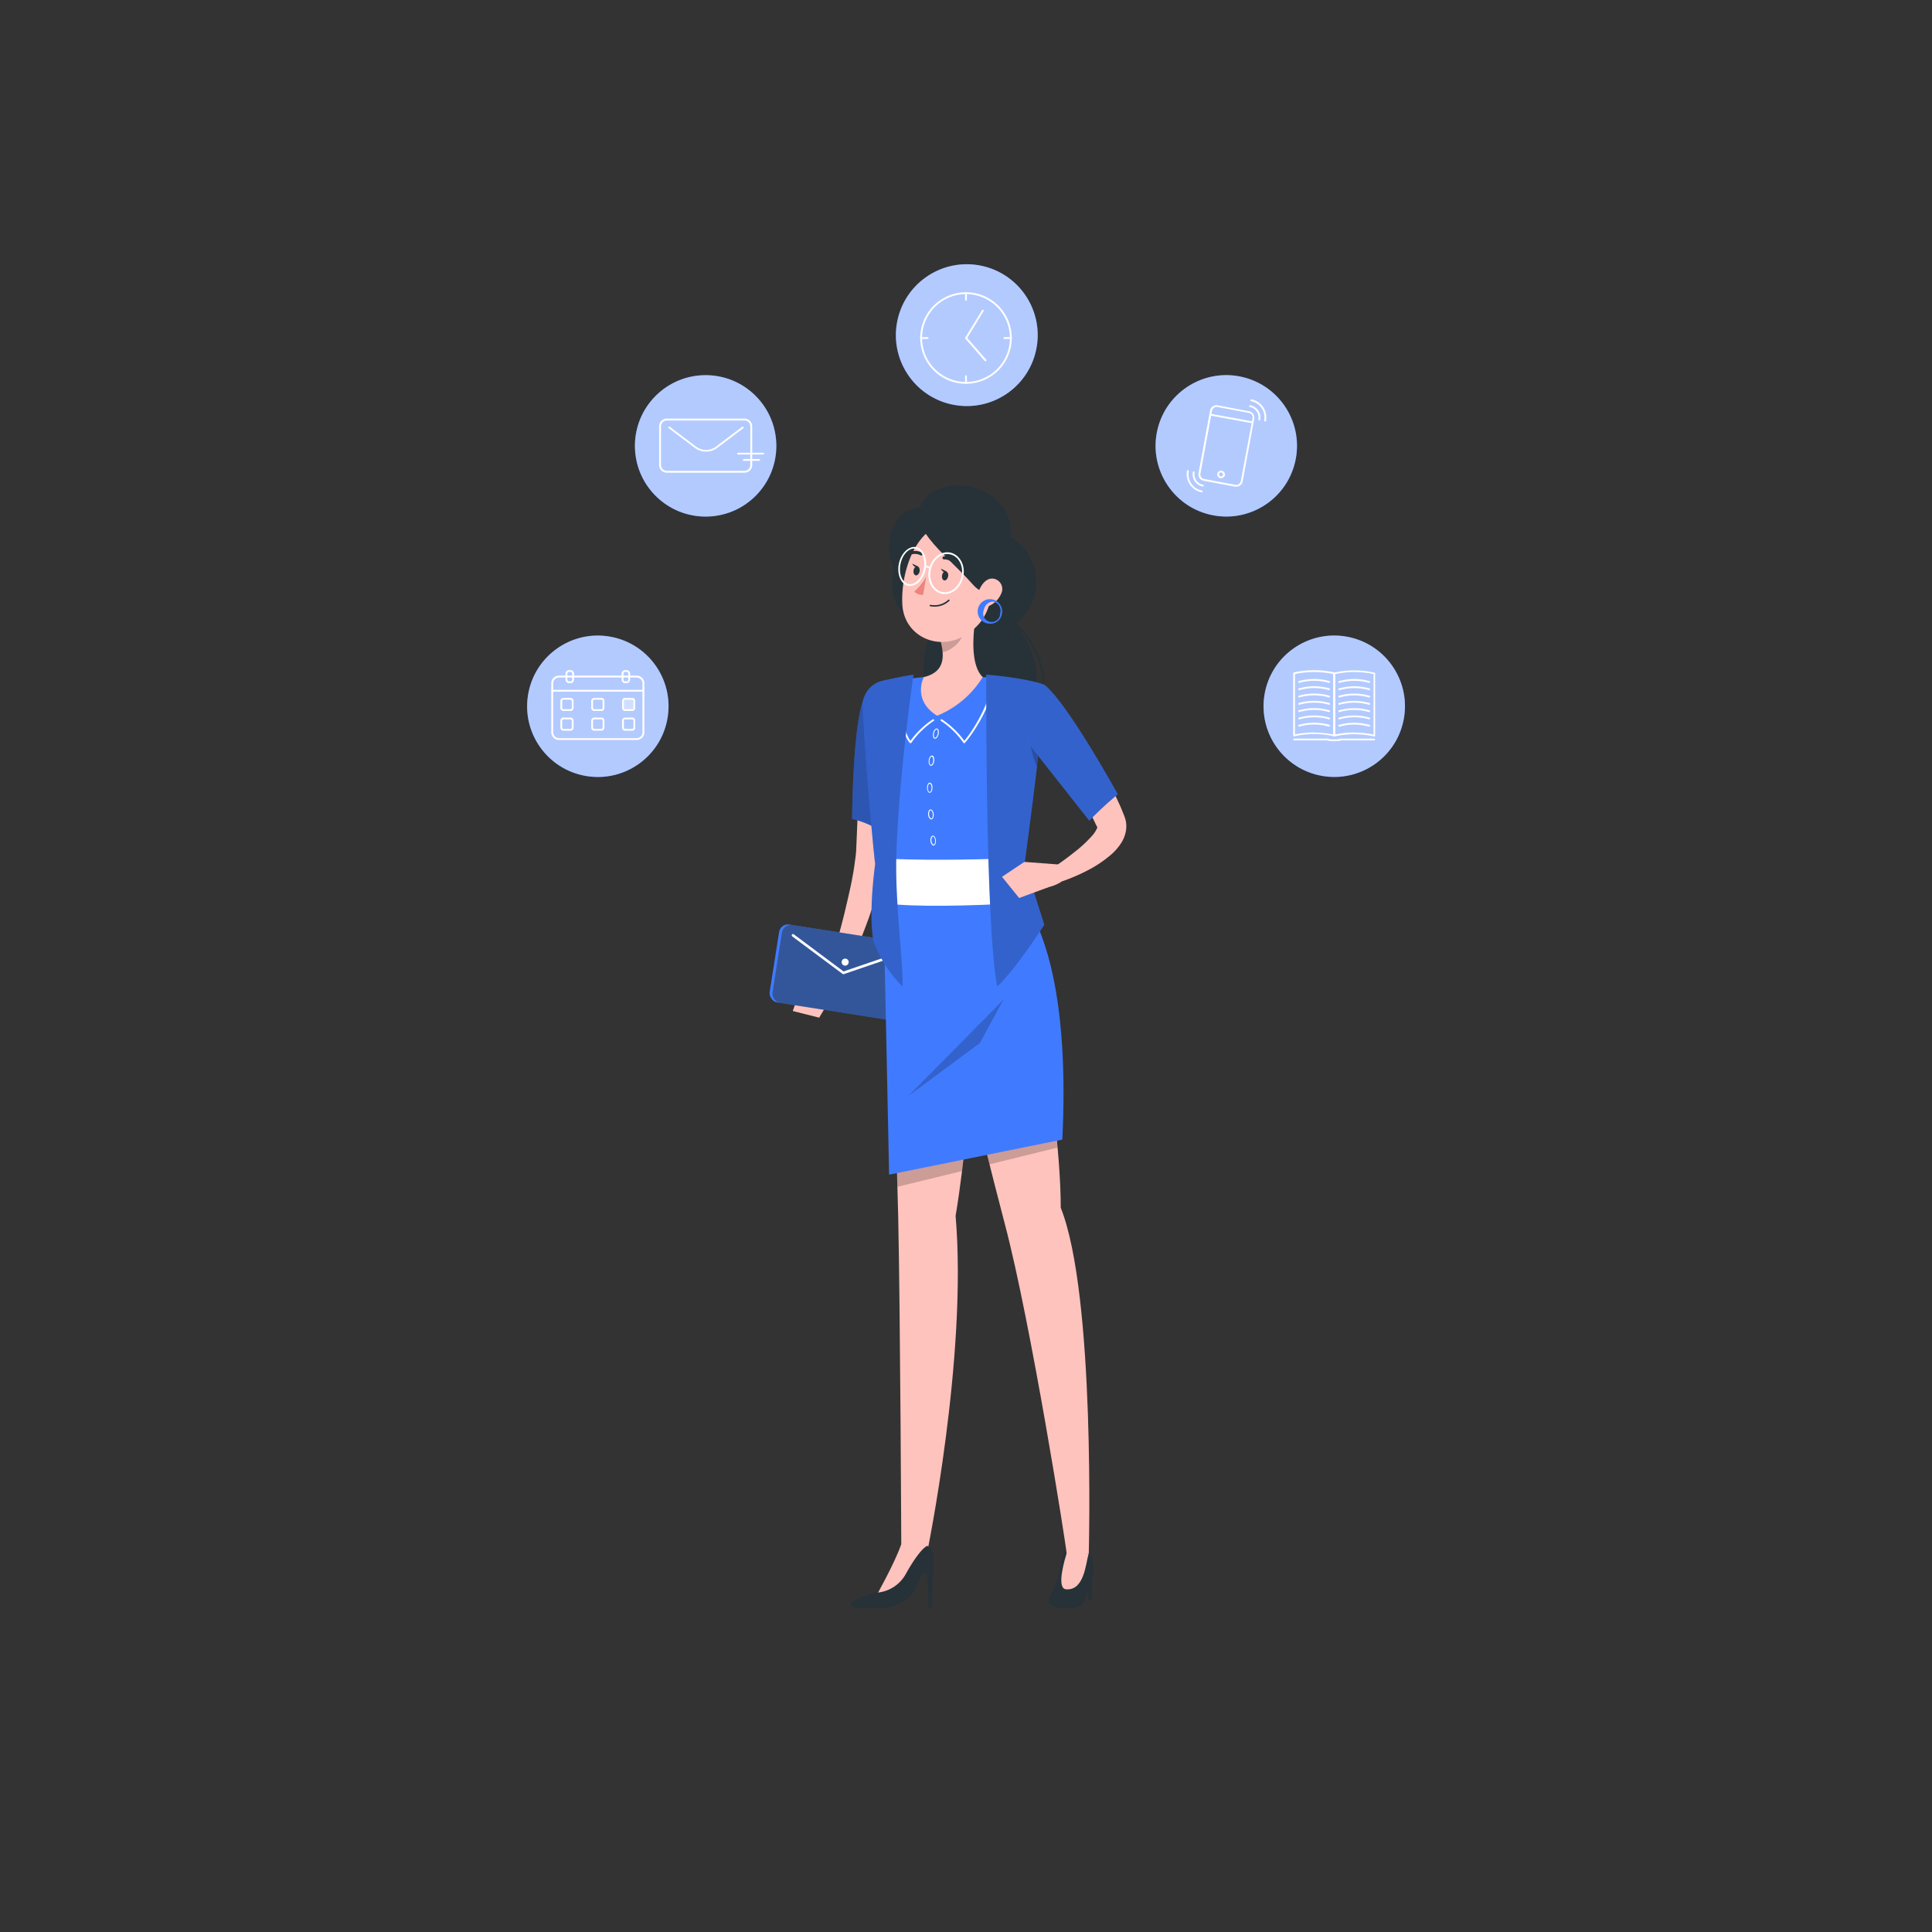 <svg xmlns="http://www.w3.org/2000/svg" viewBox="0 0 500 500"><rect x="0" y="0" width="500" height="500" fill="#333333" stroke="none"/><g id="freepik--Icons--inject-241"><circle cx="154.71" cy="182.77" r="18.3" transform="translate(-50.48 306.21) rotate(-80.78)" style="fill:#407BFF"></circle><circle cx="154.71" cy="182.77" r="18.3" transform="translate(-50.48 306.21) rotate(-80.78)" style="fill:#fff;opacity:0.6"></circle><path d="M164.76,191.51H144.67a2,2,0,0,1-2-2V176.85a2,2,0,0,1,2-2h20.09a2,2,0,0,1,2,2v12.68A2,2,0,0,1,164.76,191.51Zm-20.09-16.17a1.52,1.52,0,0,0-1.51,1.51v12.68a1.52,1.52,0,0,0,1.51,1.51h20.09a1.52,1.52,0,0,0,1.51-1.51V176.85a1.52,1.52,0,0,0-1.51-1.51Z" style="fill:#fff"></path><path d="M166.5,179H142.93a.24.24,0,0,1,0-.47H166.5a.24.24,0,0,1,0,.47Z" style="fill:#fff"></path><path d="M147.66,184h-1.85a.78.78,0,0,1-.78-.78V181.4a.78.78,0,0,1,.78-.78h1.85a.78.78,0,0,1,.78.78v1.85A.78.78,0,0,1,147.66,184Zm-1.85-2.94a.31.31,0,0,0-.31.31v1.85a.31.31,0,0,0,.31.31h1.85a.31.31,0,0,0,.31-.31V181.4a.31.31,0,0,0-.31-.31Z" style="fill:#fff"></path><path d="M155.64,184h-1.85a.78.78,0,0,1-.78-.78V181.4a.78.78,0,0,1,.78-.78h1.85a.78.78,0,0,1,.78.78v1.85A.78.78,0,0,1,155.64,184Zm-1.85-2.94a.31.31,0,0,0-.31.31v1.85a.31.31,0,0,0,.31.31h1.85a.31.31,0,0,0,.31-.31V181.4a.31.31,0,0,0-.31-.31Z" style="fill:#fff"></path><path d="M163.62,184h-1.85a.78.78,0,0,1-.78-.78V181.4a.78.78,0,0,1,.78-.78h1.85a.78.78,0,0,1,.78.78v1.85A.78.78,0,0,1,163.62,184Zm-1.85-2.94a.31.31,0,0,0-.31.31v1.85a.31.31,0,0,0,.31.31h1.85a.31.31,0,0,0,.31-.31V181.4a.31.31,0,0,0-.31-.31Z" style="fill:#fff"></path><path d="M147.66,189.11h-1.85a.78.78,0,0,1-.78-.78v-1.85a.78.78,0,0,1,.78-.78h1.85a.78.78,0,0,1,.78.78v1.85A.78.78,0,0,1,147.66,189.11Zm-1.85-2.94a.31.31,0,0,0-.31.31v1.85a.31.31,0,0,0,.31.31h1.85a.31.31,0,0,0,.31-.31v-1.85a.31.31,0,0,0-.31-.31Z" style="fill:#fff"></path><path d="M155.64,189.11h-1.85a.78.78,0,0,1-.78-.78v-1.85a.78.78,0,0,1,.78-.78h1.85a.78.78,0,0,1,.78.78v1.85A.78.78,0,0,1,155.64,189.11Zm-1.85-2.94a.31.31,0,0,0-.31.31v1.85a.31.31,0,0,0,.31.31h1.85a.31.31,0,0,0,.31-.31v-1.85a.31.31,0,0,0-.31-.31Z" style="fill:#fff"></path><rect x="161.22" y="180.85" width="2.94" height="2.94" rx="0.55" style="fill:#fff;opacity:0.4"></rect><path d="M163.62,189.11h-1.85a.78.78,0,0,1-.78-.78v-1.85a.78.78,0,0,1,.78-.78h1.85a.78.78,0,0,1,.78.78v1.85A.78.78,0,0,1,163.62,189.11Zm-1.85-2.94a.31.31,0,0,0-.31.31v1.85a.31.31,0,0,0,.31.31h1.85a.31.31,0,0,0,.31-.31v-1.85a.31.31,0,0,0-.31-.31Z" style="fill:#fff"></path><path d="M147.64,176.8h-.37a.91.91,0,0,1-.91-.91v-1.56a.91.91,0,0,1,.91-.91h.37a.91.91,0,0,1,.91.91v1.56A.91.91,0,0,1,147.64,176.8Zm-.37-2.92a.45.45,0,0,0-.44.45v1.56a.45.45,0,0,0,.44.45h.37a.45.45,0,0,0,.44-.45v-1.56a.45.45,0,0,0-.44-.45Z" style="fill:#fff"></path><path d="M162.16,176.8h-.37a.91.91,0,0,1-.91-.91v-1.56a.91.91,0,0,1,.91-.91h.37a.91.91,0,0,1,.91.91v1.56A.91.91,0,0,1,162.16,176.8Zm-.37-2.92a.45.45,0,0,0-.44.45v1.56a.45.45,0,0,0,.44.45h.37a.45.45,0,0,0,.44-.45v-1.56a.45.45,0,0,0-.44-.45Z" style="fill:#fff"></path><circle cx="182.62" cy="115.39" r="18.3" transform="translate(-28.11 162.93) rotate(-45)" style="fill:#407BFF"></circle><circle cx="182.62" cy="115.39" r="18.3" transform="translate(-28.11 162.93) rotate(-45)" style="fill:#fff;opacity:0.6"></circle><path d="M192.67,122.33H172.58a2,2,0,0,1-2-2v-10a2,2,0,0,1,2-2h20.09a2,2,0,0,1,2,2v10A2,2,0,0,1,192.67,122.33Zm-20.09-13.5a1.52,1.52,0,0,0-1.51,1.51v10a1.52,1.52,0,0,0,1.51,1.51h20.09a1.52,1.52,0,0,0,1.51-1.51v-10a1.52,1.52,0,0,0-1.51-1.51Z" style="fill:#fff"></path><path d="M182.62,116.87a4.71,4.71,0,0,1-2.86-1L173,110.76a.24.24,0,0,1,0-.33.22.22,0,0,1,.32,0l6.81,5.15a4.3,4.3,0,0,0,5.17,0l6.8-5.15a.24.24,0,0,1,.29.37l-6.81,5.15A4.76,4.76,0,0,1,182.62,116.87Z" style="fill:#fff"></path><path d="M197.53,117.63H191a.23.23,0,0,1,0-.46h6.51a.23.23,0,0,1,0,.46Z" style="fill:#fff"></path><path d="M196.48,119.26h-4a.23.23,0,0,1-.24-.23.24.24,0,0,1,.24-.24h4a.23.23,0,0,1,.23.24A.23.23,0,0,1,196.48,119.26Z" style="fill:#fff"></path><circle cx="250" cy="87.48" r="18.3" transform="matrix(0.16, -0.99, 0.99, 0.16, 123.6, 320.24)" style="fill:#407BFF"></circle><circle cx="250" cy="87.48" r="18.3" transform="matrix(0.16, -0.99, 0.99, 0.16, 123.6, 320.24)" style="fill:#fff;opacity:0.6"></circle><path d="M250,99.32a11.84,11.84,0,1,1,11.84-11.84A11.85,11.85,0,0,1,250,99.32Zm0-23.21a11.37,11.37,0,1,0,11.37,11.37A11.38,11.38,0,0,0,250,76.11Z" style="fill:#fff"></path><path d="M255,93.46a.25.25,0,0,1-.18-.08l-5-5.74a.24.24,0,0,1,0-.28l4.33-7.09a.23.23,0,0,1,.4.24l-4.24,6.95,4.92,5.61a.23.23,0,0,1,0,.33A.22.22,0,0,1,255,93.46Z" style="fill:#fff"></path><path d="M250,77.81a.23.23,0,0,1-.23-.23v-1.7a.23.23,0,0,1,.46,0v1.7A.23.23,0,0,1,250,77.81Z" style="fill:#fff"></path><path d="M250,99.32a.23.23,0,0,1-.23-.23v-1.7a.23.23,0,1,1,.46,0v1.7A.23.23,0,0,1,250,99.32Z" style="fill:#fff"></path><path d="M261.6,87.72h-1.7a.24.24,0,0,1,0-.47h1.7a.24.24,0,1,1,0,.47Z" style="fill:#fff"></path><path d="M240.1,87.72h-1.7a.24.24,0,1,1,0-.47h1.7a.24.24,0,0,1,0,.47Z" style="fill:#fff"></path><circle cx="317.38" cy="115.39" r="18.3" transform="translate(132.15 397.77) rotate(-76.72)" style="fill:#407BFF"></circle><circle cx="317.38" cy="115.39" r="18.3" transform="translate(132.15 397.77) rotate(-76.72)" style="fill:#fff;opacity:0.6"></circle><path d="M327.36,109.09h0a.24.24,0,0,1-.19-.27,4.25,4.25,0,0,0-3.4-5,.23.23,0,0,1-.18-.27.22.22,0,0,1,.27-.19,4.72,4.72,0,0,1,3.77,5.51A.23.23,0,0,1,327.36,109.09Z" style="fill:#fff"></path><path d="M311,127.4h-.05a4.73,4.73,0,0,1-3-2,4.68,4.68,0,0,1-.75-3.54.22.22,0,0,1,.27-.18.23.23,0,0,1,.19.27,4.26,4.26,0,0,0,3.4,5,.23.23,0,0,1,.19.27A.24.24,0,0,1,311,127.4Z" style="fill:#fff"></path><path d="M325.86,108.81h0a.24.24,0,0,1-.19-.27,2.74,2.74,0,0,0-2.18-3.19.23.23,0,0,1,.09-.46,3.21,3.21,0,0,1,2.55,3.73A.24.24,0,0,1,325.86,108.81Z" style="fill:#fff"></path><path d="M311.26,125.9h0a3.19,3.19,0,0,1-2.55-3.73.22.22,0,0,1,.27-.18.22.22,0,0,1,.18.27,2.74,2.74,0,0,0,2.18,3.19.23.23,0,0,1,.19.27A.24.24,0,0,1,311.26,125.9Z" style="fill:#fff"></path><path d="M319.91,125.94a1.55,1.55,0,0,1-.31,0l-8.1-1.52a1.64,1.64,0,0,1-1.07-.7,1.66,1.66,0,0,1-.26-1.24l3-16.24a1.67,1.67,0,0,1,2-1.33l8.09,1.52a1.66,1.66,0,0,1,1.33,1.94l-3,16.24a1.64,1.64,0,0,1-.7,1.06A1.59,1.59,0,0,1,319.91,125.94Zm-5.06-20.62a1.2,1.2,0,0,0-1.18,1l-3,16.24h0a1.2,1.2,0,0,0,.95,1.4l8.1,1.52a1.2,1.2,0,0,0,1.4-1l3.05-16.24a1.19,1.19,0,0,0-1-1.39l-8.1-1.52A.82.82,0,0,0,314.85,105.32Zm-4.45,17.17Z" style="fill:#fff"></path><path d="M324.16,109.55h0l-10.91-2a.23.23,0,0,1-.19-.27.24.24,0,0,1,.27-.19l10.92,2a.22.22,0,0,1,.18.27A.24.24,0,0,1,324.16,109.55Z" style="fill:#fff"></path><path d="M316,123.76l-.18,0a1,1,0,0,1-.78-1.14,1,1,0,0,1,.41-.62,1,1,0,0,1,.73-.16A1,1,0,0,1,317,123h0A1,1,0,0,1,316,123.76Zm0-1.49a.52.52,0,0,0-.29.09.53.53,0,0,0-.21.33.47.47,0,0,0,.08.38.49.49,0,0,0,.33.21.5.5,0,0,0,.59-.4h0a.51.51,0,0,0-.4-.6Zm.73.65h0Z" style="fill:#fff"></path><circle cx="345.29" cy="182.77" r="18.3" transform="translate(109.57 494.32) rotate(-80.78)" style="fill:#407BFF"></circle><circle cx="345.29" cy="182.77" r="18.3" transform="translate(109.57 494.32) rotate(-80.78)" style="fill:#fff;opacity:0.6"></circle><path d="M334.91,190.59a.3.3,0,0,1-.15-.05.25.25,0,0,1-.08-.18v-16.1a.23.23,0,0,1,.18-.23,24.06,24.06,0,0,1,10.48,0,.24.24,0,0,1,.18.23v16.1a.23.23,0,0,1-.09.18.23.23,0,0,1-.2,0,23.72,23.72,0,0,0-10.27,0Zm5.19-1a24.18,24.18,0,0,1,4.95.51V174.44a24,24,0,0,0-9.91,0v15.63A24.27,24.27,0,0,1,340.1,189.56Z" style="fill:#fff"></path><path d="M355.66,190.59h-.05a23.72,23.72,0,0,0-10.27,0,.23.23,0,0,1-.2,0,.26.26,0,0,1-.09-.18v-16.1a.24.24,0,0,1,.18-.23,24.06,24.06,0,0,1,10.48,0,.23.23,0,0,1,.18.23v16.1a.25.25,0,0,1-.08.18A.27.27,0,0,1,355.66,190.59Zm-5.19-1a24.27,24.27,0,0,1,5,.51V174.44a24,24,0,0,0-9.91,0v15.63A24.18,24.18,0,0,1,350.47,189.56Z" style="fill:#fff"></path><path d="M343.64,191.61h-8.73a.23.23,0,0,1,0-.46h8.73a.23.23,0,1,1,0,.46Z" style="fill:#fff"></path><path d="M355.66,191.61h-8.73a.23.23,0,0,1,0-.46h8.73a.23.23,0,0,1,0,.46Z" style="fill:#fff"></path><path d="M345.29,191.82c-1.88,0-1.88-.28-1.88-.44a.24.24,0,0,1,.41-.15,6.4,6.4,0,0,0,1.47.12,6.28,6.28,0,0,0,1.46-.12.24.24,0,0,1,.41.15C347.16,191.54,347.16,191.82,345.29,191.82Zm1.41-.44Zm-2.83,0Zm2.83,0Zm-2.83,0Z" style="fill:#fff"></path><path d="M336.21,176.73a.23.23,0,0,1-.22-.17.24.24,0,0,1,.16-.29,14.39,14.39,0,0,1,7.89,0,.23.23,0,0,1,.16.29.24.24,0,0,1-.29.16,13.93,13.93,0,0,0-7.63,0Z" style="fill:#fff"></path><path d="M336.21,178.61a.22.22,0,0,1-.22-.17.23.23,0,0,1,.16-.28,14.3,14.3,0,0,1,7.89,0,.22.22,0,0,1,.16.28.22.22,0,0,1-.29.16,13.93,13.93,0,0,0-7.63,0Z" style="fill:#fff"></path><path d="M336.21,180.5a.23.23,0,0,1-.22-.17.25.25,0,0,1,.16-.29,14.49,14.49,0,0,1,7.89,0,.23.23,0,0,1,.16.29.22.22,0,0,1-.29.16,13.93,13.93,0,0,0-7.63,0Z" style="fill:#fff"></path><path d="M336.21,182.39a.23.23,0,0,1-.22-.17.25.25,0,0,1,.16-.29,14.49,14.49,0,0,1,7.89,0,.23.23,0,0,1-.13.45,13.93,13.93,0,0,0-7.63,0Z" style="fill:#fff"></path><path d="M336.21,184.28a.23.23,0,0,1-.22-.17.24.24,0,0,1,.16-.29,14.3,14.3,0,0,1,7.89,0,.22.22,0,0,1,.16.29.24.24,0,0,1-.29.16,13.84,13.84,0,0,0-7.63,0Z" style="fill:#fff"></path><path d="M336.21,186.16A.22.22,0,0,1,336,186a.23.23,0,0,1,.16-.28,14.3,14.3,0,0,1,7.89,0,.22.22,0,0,1,.16.28.22.22,0,0,1-.29.16,13.93,13.93,0,0,0-7.63,0Z" style="fill:#fff"></path><path d="M336.21,188.05a.23.23,0,0,1-.22-.17.25.25,0,0,1,.16-.29,14.49,14.49,0,0,1,7.89,0,.23.23,0,0,1-.13.45,13.93,13.93,0,0,0-7.63,0Z" style="fill:#fff"></path><path d="M354.36,176.73h-.07a13.93,13.93,0,0,0-7.63,0,.24.24,0,0,1-.29-.16.23.23,0,0,1,.16-.29,14.3,14.3,0,0,1,7.89,0,.24.24,0,0,1,.16.29A.23.23,0,0,1,354.36,176.73Z" style="fill:#fff"></path><path d="M354.36,178.61h-.07a13.93,13.93,0,0,0-7.63,0,.22.22,0,0,1-.29-.16.22.22,0,0,1,.16-.28,14.3,14.3,0,0,1,7.89,0,.23.23,0,0,1,.16.28A.22.22,0,0,1,354.36,178.61Z" style="fill:#fff"></path><path d="M354.36,180.5h-.07a13.93,13.93,0,0,0-7.63,0,.22.22,0,0,1-.29-.16.23.23,0,0,1,.16-.29,14.49,14.49,0,0,1,7.89,0,.25.25,0,0,1,.16.29A.23.23,0,0,1,354.36,180.5Z" style="fill:#fff"></path><path d="M354.36,182.39h-.07a13.93,13.93,0,0,0-7.63,0,.23.23,0,0,1-.13-.45,14.49,14.49,0,0,1,7.89,0,.25.25,0,0,1,.16.29A.23.23,0,0,1,354.36,182.39Z" style="fill:#fff"></path><path d="M354.36,184.28h-.07a13.75,13.75,0,0,0-7.63,0,.24.24,0,0,1-.29-.16.22.22,0,0,1,.16-.29,14.3,14.3,0,0,1,7.89,0,.24.24,0,0,1,.16.29A.23.23,0,0,1,354.36,184.28Z" style="fill:#fff"></path><path d="M354.36,186.16h-.07a13.93,13.93,0,0,0-7.63,0,.22.22,0,0,1-.29-.16.22.22,0,0,1,.16-.28,14.3,14.3,0,0,1,7.89,0,.23.23,0,0,1,.16.28A.22.22,0,0,1,354.36,186.16Z" style="fill:#fff"></path><path d="M354.36,188.05h-.07a13.93,13.93,0,0,0-7.63,0,.23.23,0,0,1-.13-.45,14.49,14.49,0,0,1,7.89,0,.25.25,0,0,1,.16.29A.23.23,0,0,1,354.36,188.05Z" style="fill:#fff"></path></g><g id="freepik--Character--inject-241"><circle cx="254.71" cy="150.63" r="13.49" transform="translate(49.58 363.92) rotate(-76.72)" style="fill:#263238"></circle><circle cx="243.17" cy="150.95" r="12.31" transform="translate(55.21 366.8) rotate(-80.78)" style="fill:#263238"></circle><path d="M249.48,139.12c2.79,6.2,1,13-4,15.29s-11.31-1-14.09-7.17-1-13.05,4-15.29S246.7,132.91,249.48,139.12Z" style="fill:#263238"></path><ellipse cx="253.72" cy="174.59" rx="14.44" ry="18.09" transform="translate(-35.91 69.85) rotate(-14.65)" style="fill:#263238"></ellipse><path d="M261.58,192.25a.23.23,0,0,1-.09-.45,12.83,12.83,0,0,0,7.5-8.46,20.31,20.31,0,0,0-.63-13.3c-3.53-9.2-12.35-14.4-19.66-11.59a.24.24,0,0,1-.17-.44c7.55-2.89,16.64,2.42,20.26,11.86a20.72,20.72,0,0,1,.64,13.61,13.25,13.25,0,0,1-7.77,8.75Z" style="fill:#263238"></path><path d="M231.84,188.23c-.31,5.49-.73,11-1.19,16.45s-1,10.95-1.5,16.42a9.15,9.15,0,0,1-.14,1.08l-.19,1.13c-.13.76-.27,1.47-.44,2.16-.3,1.42-.67,2.79-1,4.16-.75,2.73-1.64,5.39-2.56,8A155.78,155.78,0,0,1,218.32,253l-3.89-1.55c.74-2.58,1.5-5.21,2.2-7.83s1.43-5.22,2.05-7.84,1.23-5.23,1.76-7.83c.23-1.3.49-2.59.66-3.88s.36-2.41.46-3.75c.26-5.45.42-10.91.77-16.36s.64-10.89,1.08-16.33Z" style="fill:#ffc3bd"></path><path d="M223.77,180.21c-1.94,4.23-3,15.54-3.26,31.73a23.67,23.67,0,0,1,9.75,4.83l4.38-25.43-2.44-4.23a10.56,10.56,0,0,0-8.43-6.9Z" style="fill:#407BFF"></path><path d="M223.77,180.21c-1.94,4.23-3,15.54-3.26,31.73a23.67,23.67,0,0,1,9.75,4.83l4.38-25.43-2.44-4.23a10.56,10.56,0,0,0-8.43-6.9Z" style="opacity:0.3"></path><path d="M214.49,250.58l-7,4.51,8,2.48s3.82-3.68,2.89-7Z" style="fill:#ffc3bd"></path><polygon points="205.17 261.65 212 263.37 215.49 257.57 207.46 255.09 205.17 261.65" style="fill:#ffc3bd"></polygon><rect x="200.21" y="241.47" width="34.67" height="20.4" rx="2.32" transform="translate(41.74 -30.74) rotate(8.94)" style="fill:#407BFF"></rect><rect x="200.95" y="241.59" width="34.67" height="20.4" rx="2.32" transform="translate(41.76 -30.85) rotate(8.94)" style="fill:#263238;opacity:0.5"></rect><path d="M218.28,252.13a.37.37,0,0,1-.2-.07l-13-9.69a.34.34,0,1,1,.4-.54l12.82,9.58,15.15-5.18a.34.34,0,0,1,.43.21.35.35,0,0,1-.21.43l-15.32,5.24Z" style="fill:#fff"></path><path d="M219.63,249.1a.91.91,0,1,1-.76-1A.9.9,0,0,1,219.63,249.1Z" style="fill:#fff"></path><path d="M224.15,182.88c-.13,6,.71,18.45,4.92,44.35h33.57c-.57-13.66-1.23-22.22,5.3-50.26a93.41,93.41,0,0,0-13.61-1.74,107.55,107.55,0,0,0-15.24,0c-3.28.3-6.78.83-9.46,1.29A6.59,6.59,0,0,0,224.15,182.88Z" style="fill:#407BFF"></path><path d="M249.5,192.34h0a.2.2,0,0,1-.17-.11,21.9,21.9,0,0,0-5.8-5.66.23.23,0,0,1,.25-.39,22.3,22.3,0,0,1,5.78,5.54c2.88-3.38,6.92-10.68,7-15a.23.23,0,0,1,.23-.23h0a.22.22,0,0,1,.23.23c0,4.9-4.7,12.58-7.29,15.51A.22.22,0,0,1,249.5,192.34Z" style="fill:#fff"></path><path d="M235.65,192.34a.22.22,0,0,1-.17-.07c-2.95-3.34-2.22-11.47-.39-15.83a.23.23,0,0,1,.3-.13.24.24,0,0,1,.13.31c-1.74,4.14-2.49,11.76.11,15.1a22.52,22.52,0,0,1,5.76-5.54.24.24,0,0,1,.33.07.23.23,0,0,1-.07.32,21.9,21.9,0,0,0-5.8,5.66.2.2,0,0,1-.18.11Z" style="fill:#fff"></path><path d="M252.82,158.07c-1,4.9-1.92,13.89,1.51,17.16a24.92,24.92,0,0,1-11.81,10c-6.56-4.11-3.43-10-3.43-10,5.47-1.31,5.33-5.36,4.38-9.17Z" style="fill:#ffc3bd"></path><path d="M249,161.33l-5.54,4.72a15.24,15.24,0,0,1,.47,2.71c2.09-.3,5-2.6,5.18-4.79A7.28,7.28,0,0,0,249,161.33Z" style="opacity:0.2"></path><path d="M258,149.07c-1.93,8-2.57,11.39-7.37,14.81-7.23,5.14-16.61,1-17.1-7.36-.45-7.55,2.77-19.32,11.23-21.13A11.19,11.19,0,0,1,258,149.07Z" style="fill:#ffc3bd"></path><path d="M281.43,401.08c1.08,1.24,2.4,5.21.77,8.07s0,7.09-5.5,7.09-6.05-1.2-4.66-3.76a27.09,27.09,0,0,0,2.62-8.22C275.06,402.14,275.83,399.11,281.43,401.08Z" style="fill:#263238"></path><path d="M282.55,405.32c.12,3.3.05,8.69.05,8.69l-.87,0s-.64-5.9-1.2-8.09Z" style="fill:#263238"></path><path d="M281.73,402.1c-.76,2.66-1.14,9.58-5.83,9.21-2.68-.21-.21-8.12.11-9.21S281.73,402.1,281.73,402.1Z" style="fill:#ffc3bd"></path><path d="M229.07,227.23s2.84,62.23,3.38,87.43c.56,26.22.81,87.44.81,87.44h6.62s10.55-50.88,7.43-87.44c4.73-28.07,7.92-87.43,7.92-87.43Z" style="fill:#ffc3bd"></path><path d="M237.84,227.23s15.77,65.17,22.21,89.54c6.77,25.59,15.91,83.43,16,85.33h5.72s1.81-66.82-7.25-89.54c0-28.47-11.84-85.33-11.84-85.33Z" style="fill:#ffc3bd"></path><path d="M232.26,307.14,249,303.06c.45-3.55.88-7.33,1.29-11.22l-18.4,3.22C232,299.38,232.14,303.47,232.26,307.14Z" style="opacity:0.2"></path><path d="M272.69,287.93l-19.14,3.34c.88,3.49,1.73,6.86,2.53,10.06L273.65,297C273.38,294.09,273.07,291,272.69,287.93Z" style="opacity:0.2"></path><path d="M245.37,149.16c-.12.66-.56,1.13-1,1.05s-.68-.67-.56-1.33.55-1.12,1-1S245.49,148.5,245.37,149.16Z" style="fill:#263238"></path><path d="M238,147.85c-.12.65-.56,1.12-1,1.05s-.68-.67-.56-1.33.55-1.13,1-1S238.07,147.19,238,147.85Z" style="fill:#263238"></path><path d="M237.57,146.59l-1.5-.73S236.66,147.23,237.57,146.59Z" style="fill:#263238"></path><path d="M239.71,149.32a17.77,17.77,0,0,1-3.08,3.78,2.86,2.86,0,0,0,2.26.85Z" style="fill:#ed847e"></path><path d="M241.86,157a6.46,6.46,0,0,1-1.12-.1.19.19,0,0,1-.15-.22.18.18,0,0,1,.22-.16,5.31,5.31,0,0,0,4.6-1.28.19.19,0,0,1,.28,0,.19.19,0,0,1,0,.27A5.49,5.49,0,0,1,241.86,157Z" style="fill:#263238"></path><path d="M251.76,151.26c-7.11-8.13-18.65-15.6-12-22.66,4.21-4.5,15.77-4.29,20.42,3.67C264.35,139.49,258.85,159.35,251.76,151.26Z" style="fill:#263238"></path><path d="M259.11,153.62a6,6,0,0,1-3.25,3.23c-2,.78-3.15-.91-2.8-2.87.31-1.76,1.71-4.3,3.76-4.25A2.7,2.7,0,0,1,259.11,153.62Z" style="fill:#ffc3bd"></path><path d="M247.16,146.17a.39.39,0,0,1-.28-.15,3.14,3.14,0,0,0-2.53-1.25.39.39,0,0,1-.43-.35.4.4,0,0,1,.35-.43,3.93,3.93,0,0,1,3.23,1.55.4.4,0,0,1-.07.55A.39.39,0,0,1,247.16,146.17Z" style="fill:#263238"></path><path d="M235.08,143.74a.36.36,0,0,1-.21-.19.39.39,0,0,1,.18-.53,3.89,3.89,0,0,1,3.57,0,.4.4,0,0,1,.14.54.39.39,0,0,1-.54.14,3.08,3.08,0,0,0-2.83,0A.37.37,0,0,1,235.08,143.74Z" style="fill:#263238"></path><path d="M245,147.9l-1.5-.73S244.08,148.54,245,147.9Z" style="fill:#263238"></path><path d="M228.6,231.7,230.1,304l44.83-9.08c1.79-36.41-4.5-55.52-11.25-63.23Z" style="fill:#407BFF"></path><polygon points="234.98 283.72 253.59 269.95 259.67 258.74 234.98 283.72" style="opacity:0.2"></polygon><path d="M227.16,222.11l1.24,11.64c8.91,1.07,21.84.68,35.59,0l-1.08-11.64C250,222.55,237.66,222.71,227.16,222.11Z" style="fill:#fff"></path><path d="M255.23,174.59s-.26,65,2.85,80.72c5.11-4.81,12.18-16,12.18-16s-4-12.69-5.1-15.72c.62-4.57,5.74-42.49,5-46.44C265,175.36,255.23,174.59,255.23,174.59Z" style="fill:#407BFF"></path><path d="M255.23,174.59s-.26,65,2.85,80.72c5.11-4.81,12.18-16,12.18-16s-4-12.69-5.1-15.72c.62-4.57,5.74-42.49,5-46.44C265,175.36,255.23,174.59,255.23,174.59Z" style="opacity:0.2"></path><path d="M273.24,181.75c1.45,1.84,2.77,3.66,4.1,5.53s2.6,3.75,3.84,5.67a126.67,126.67,0,0,1,7,12c.54,1,1,2.1,1.52,3.19.25.54.49,1.09.71,1.66l.34.84.17.42.08.21.05.12.07.21a7,7,0,0,1,.25,3.53,8.45,8.45,0,0,1-1,2.7,13.93,13.93,0,0,1-2.85,3.37,30.89,30.89,0,0,1-6.16,4.11,47.23,47.23,0,0,1-6.5,2.78L273,224.27c1.75-1.21,3.54-2.52,5.19-3.84a32.4,32.4,0,0,0,4.44-4.13,7.31,7.31,0,0,0,1.27-1.92c.1-.25.11-.43.08-.46s-.06.12,0,.22l-.61-1.28c-.22-.47-.45-.93-.7-1.4-.48-.94-1-1.87-1.52-2.8-2.11-3.73-4.49-7.41-6.95-11s-5.06-7.25-7.63-10.73Z" style="fill:#ffc3bd"></path><path d="M274,223.73l-8.9-.67,4.92,6.81s5.27-.65,6.51-3.85Z" style="fill:#ffc3bd"></path><polygon points="259.32 226.92 263.75 232.4 271.34 229.61 265.1 223.06 259.32 226.92" style="fill:#ffc3bd"></polygon><path d="M236.41,174.59s-3.75,25.84-4.43,46.52c-.41,12.41,1.85,28.2,1.59,34.2a32.31,32.31,0,0,1-7.44-11.56s-1.53-5.42.36-20.16c-.51-3.72-2.76-29.26-3.21-40.75a6.58,6.58,0,0,1,5.05-6.64C232.47,175.21,236.41,174.59,236.41,174.59Z" style="fill:#407BFF"></path><g style="opacity:0.2"><path d="M236.41,174.59s-3.75,25.84-4.43,46.52c-.41,12.41,1.85,28.2,1.59,34.2a32.31,32.31,0,0,1-7.44-11.56s-1.53-5.42.36-20.16c-.51-3.72-2.76-29.26-3.21-40.75a6.58,6.58,0,0,1,5.05-6.64C232.47,175.21,236.41,174.59,236.41,174.59Z"></path></g><path d="M242,191.17h-.07a.46.46,0,0,1-.31-.21,1.7,1.7,0,0,1-.12-1.24c.16-.74.59-1.25,1-1.17s.57.71.4,1.45h0C242.74,190.68,242.36,191.17,242,191.17Zm.4-2.41c-.22,0-.55.41-.68,1a1.54,1.54,0,0,0,.09,1.06.25.25,0,0,0,.16.12c.22,0,.56-.36.7-1h0c.13-.63,0-1.13-.23-1.17Zm.38,1.21Z" style="fill:#fff"></path><path d="M240.94,198.19h0a.51.51,0,0,1-.34-.19,1.69,1.69,0,0,1-.24-1.2,1.66,1.66,0,0,1,.5-1.12.51.51,0,0,1,.37-.13c.39,0,.63.65.55,1.39h0C241.67,197.66,241.32,198.19,240.94,198.19Zm.21-2.41a.31.31,0,0,0-.18.08,1.54,1.54,0,0,0-.41,1,1.48,1.48,0,0,0,.19,1,.26.26,0,0,0,.18.1c.21,0,.52-.4.59-1s-.13-1.1-.35-1.12Zm.48,1.15h0Z" style="fill:#fff"></path><path d="M240.62,205.17a.53.53,0,0,1-.35-.16,2,2,0,0,1,0-2.3.51.51,0,0,1,.35-.16h0c.4,0,.7.57.7,1.31h0c0,.73-.32,1.3-.71,1.31Zm0-2.38a.28.28,0,0,0-.19.09,1.55,1.55,0,0,0-.31,1,1.46,1.46,0,0,0,.29,1,.32.32,0,0,0,.19.1h0c.23,0,.48-.45.48-1.08s-.24-1.07-.46-1.07Zm.58,1.07Z" style="fill:#fff"></path><path d="M241,212.05a.51.51,0,0,1-.32-.12,1.61,1.61,0,0,1-.47-1.09,1.63,1.63,0,0,1,.26-1.17.49.49,0,0,1,.34-.19c.39,0,.75.49.82,1.22h0c.06.72-.18,1.3-.58,1.35Zm-.16-2.34h0a.25.25,0,0,0-.18.11,1.43,1.43,0,0,0-.21,1,1.41,1.41,0,0,0,.39.93.28.28,0,0,0,.19.07c.23,0,.43-.48.37-1.1h0C241.34,210.11,241.07,209.71,240.84,209.71Z" style="fill:#fff"></path><path d="M241.6,218.81a.56.56,0,0,1-.32-.12,1.67,1.67,0,0,1-.47-1.08,1.63,1.63,0,0,1,.26-1.16.48.48,0,0,1,.34-.19h0c.39,0,.72.51.79,1.21h0c.07.72-.18,1.3-.57,1.35Zm-.16-2.32h0a.22.22,0,0,0-.18.11,1.66,1.66,0,0,0,.18,1.9.25.25,0,0,0,.2.07c.23,0,.43-.47.37-1.09h0C241.94,216.88,241.67,216.49,241.44,216.49Z" style="fill:#fff"></path><path d="M266.45,191.49a31.24,31.24,0,0,0,1.91,7c.21-1.71.4-3.42.59-5.06Z" style="opacity:0.2"></path><path d="M270.2,177.15c3.72,2.79,11.18,14.29,19.09,28.41a90.56,90.56,0,0,0-7.38,6.83l-16-20.28.13-4.88a10.54,10.54,0,0,1,4.13-10.08Z" style="fill:#407BFF"></path><path d="M270.2,177.15c3.72,2.79,11.18,14.29,19.09,28.41a90.56,90.56,0,0,0-7.38,6.83l-16-20.28.13-4.88a10.54,10.54,0,0,1,4.13-10.08Z" style="opacity:0.2"></path><path d="M233.23,399.69c-1.71,4.95-6.7,13.77-6.7,13.77l9.46-2.61,4.64-7.29-1-1.92Z" style="fill:#ffc3bd"></path><path d="M241,401.09a5.78,5.78,0,0,1,.55,2.71c-.06,3.39-.44,12.4-.44,12.4h-.79a77.14,77.14,0,0,0-.42-8.3c-.4-2.24-2,.41-2.86,2.94s-4.45,5.24-9.62,5.36c-6.06.15-8.52-.12-6.76-1.59s5.78-2.41,5.78-2.41a9.39,9.39,0,0,0,8-4.89c1.8-3.25,4-6.48,5.5-7.24A1.68,1.68,0,0,1,241,401.09Z" style="fill:#263238"></path><path d="M244.52,153.74a3.81,3.81,0,0,1-.75-.07c-2.45-.5-4-3.29-3.37-6.23s3.08-4.93,5.52-4.43,4,3.29,3.36,6.22C248.75,151.87,246.71,153.74,244.52,153.74Zm.64-10.34c-2,0-3.81,1.72-4.3,4.13-.54,2.69.8,5.24,3,5.68s4.43-1.38,5-4.07-.8-5.23-3-5.68A3.79,3.79,0,0,0,245.16,143.4Z" style="fill:#fff"></path><path d="M240.74,147.27a.22.22,0,0,1-.15-.06c-.67-.56-1-.29-1-.28a.24.24,0,0,1-.33,0,.23.23,0,0,1,0-.32s.64-.56,1.64.27a.22.22,0,0,1,0,.32A.23.23,0,0,1,240.74,147.27Z" style="fill:#fff"></path><path d="M256.55,161.41a2.25,2.25,0,0,1-.44,0,3.17,3.17,0,1,1,3.19-2.54h0A3,3,0,0,1,256.55,161.41Zm.36-5.73a2.56,2.56,0,0,0-2.29,2.21,2.2,2.2,0,1,0,4.22.85h0a2.45,2.45,0,0,0-1.58-3Zm2.16,3.1h0Z" style="fill:#407BFF"></path><path d="M235.57,151.63a2,2,0,0,1-.49,0c-1.92-.38-3-3-2.46-5.71s2.58-4.71,4.48-4.32,3,2.95,2.46,5.72C239.05,149.8,237.32,151.63,235.57,151.63Zm1-9.66c-1.53,0-3.06,1.68-3.52,4-.51,2.51.43,4.83,2.09,5.17s3.42-1.44,3.93-3.95-.43-4.84-2.09-5.17A1.84,1.84,0,0,0,236.6,142Z" style="fill:#fff"></path></g></svg>